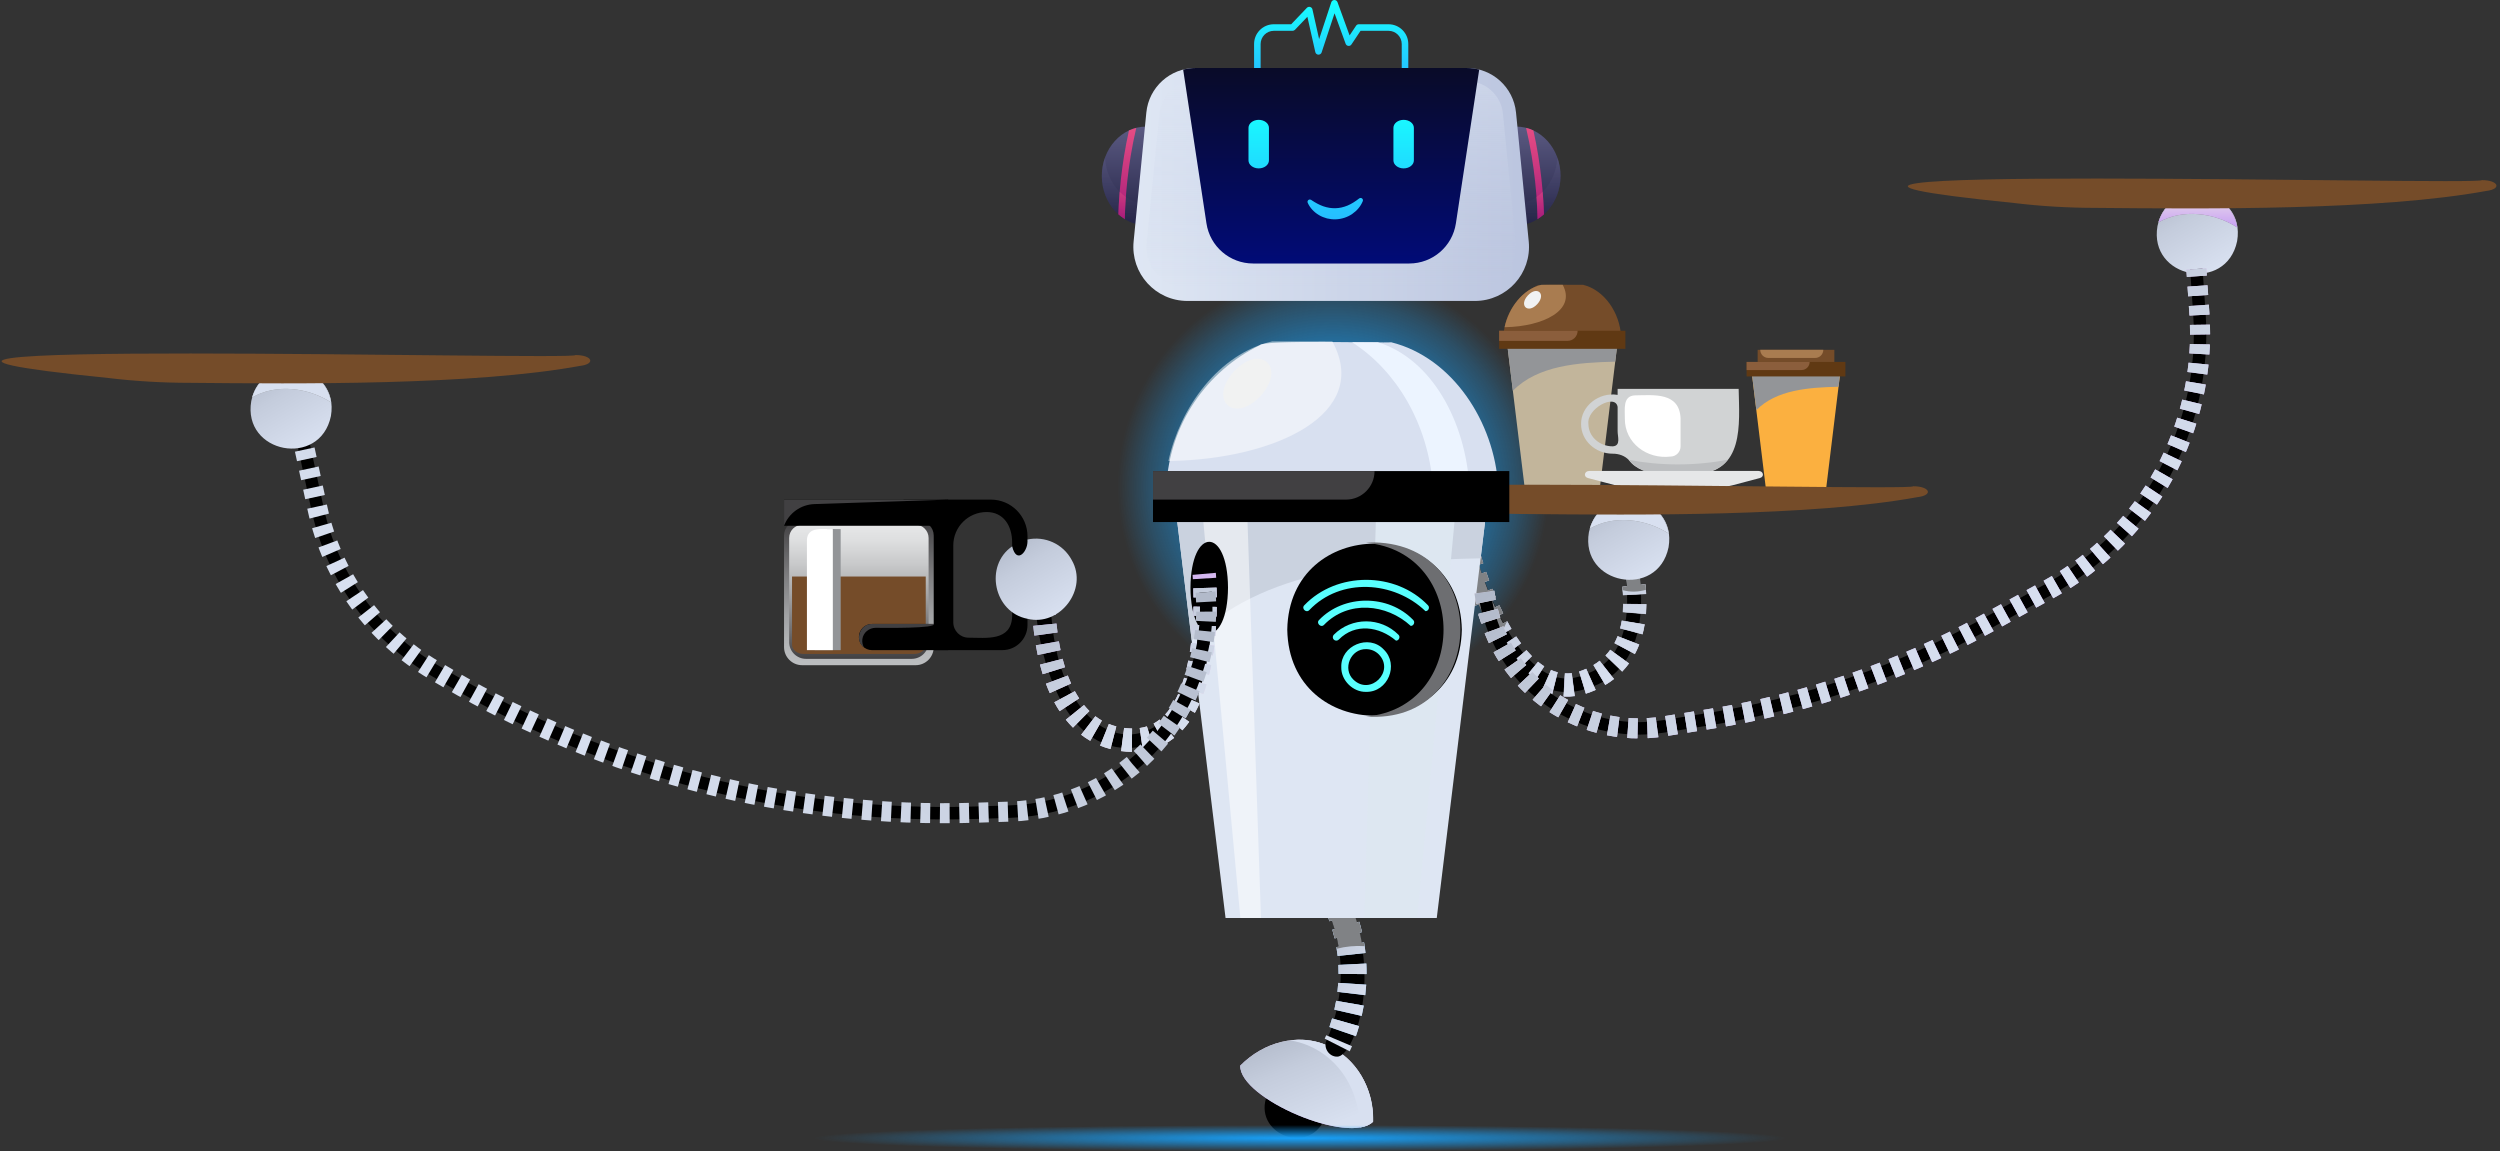 <svg width="658" height="303" viewBox="0 0 658 303" fill="none" xmlns="http://www.w3.org/2000/svg">
<rect x="0" y="0" width="658" height="303" fill="#333333" stroke="none"/>
<path d="M333.522 288.189C329.509 298.184 344.272 304.405 348.623 294.552C352.634 284.556 337.871 278.337 333.522 288.189Z" fill="black"/>
<path d="M349.266 275.138C357.053 278.421 361.543 286.462 361.394 295.221C355.229 301.445 326.272 289.241 326.42 280.483C332.587 274.261 341.478 271.856 349.266 275.138Z" fill="url(#paint0_linear_940_9511)"/>
<path d="M349.266 275.138C357.053 278.421 361.543 286.462 361.394 295.221C355.229 301.445 326.272 289.241 326.42 280.483C332.587 274.261 341.478 271.856 349.266 275.138Z" fill="url(#paint1_linear_940_9511)"/>
<path d="M344.354 275.194C342.796 274.537 341.199 274.092 339.586 273.83C351.761 272.088 361.932 282.974 361.395 295.222C360.594 296.031 359.401 296.522 357.945 296.757C357.775 287.311 352.803 278.755 344.354 275.194Z" fill="#D8E0F0"/>
<path d="M351.954 278.11C349.73 278.162 348.147 275.619 349.213 273.645C349.303 273.466 358.136 255.481 348.088 236.841C347.282 235.346 347.84 233.48 349.335 232.674C350.83 231.87 352.695 232.427 353.501 233.921C364.851 256.161 356.259 278.256 351.954 278.11Z" fill="black"/>
<path d="M355.242 276.708L348.66 273.37C348.686 273.319 348.838 273.009 349.065 272.475L355.858 275.36C355.484 276.238 355.242 276.708 355.242 276.708Z" fill="#D7DFEF"/>
<path d="M356.868 272.727L349.895 270.306C350.126 269.643 350.369 268.887 350.608 268.049L357.705 270.073C357.424 271.06 357.139 271.947 356.868 272.727ZM358.394 267.387L351.198 265.748C351.366 265.011 351.524 264.233 351.667 263.414L358.94 264.672C358.773 265.624 358.59 266.53 358.394 267.387ZM359.336 261.929L352.007 261.062C352.097 260.3 352.17 259.51 352.222 258.698L359.587 259.165C359.526 260.114 359.442 261.037 359.336 261.929ZM359.683 256.379L352.303 256.338C352.309 255.554 352.292 254.776 352.252 253.97L359.622 253.599C359.672 254.544 359.689 255.459 359.683 256.379ZM352.066 251.618C351.983 250.851 351.876 250.074 351.742 249.286L359.02 248.051C359.175 248.963 359.303 249.893 359.403 250.819L352.066 251.618ZM351.278 246.98C351.104 246.229 350.904 245.471 350.679 244.705L357.753 242.606C358.017 243.492 358.257 244.401 358.468 245.309L351.278 246.98ZM349.942 242.472C349.678 241.746 349.388 241.015 349.07 240.281L355.846 237.355C356.215 238.212 356.562 239.085 356.877 239.95L349.942 242.472Z" fill="#9CCDFC"/>
<path d="M356.868 272.727L349.895 270.306C350.126 269.643 350.369 268.887 350.608 268.049L357.705 270.073C357.424 271.06 357.139 271.947 356.868 272.727ZM358.394 267.387L351.198 265.748C351.366 265.011 351.524 264.233 351.667 263.414L358.94 264.672C358.773 265.624 358.59 266.53 358.394 267.387ZM359.336 261.929L352.007 261.062C352.097 260.3 352.17 259.51 352.222 258.698L359.587 259.165C359.526 260.114 359.442 261.037 359.336 261.929ZM359.683 256.379L352.303 256.338C352.309 255.554 352.292 254.776 352.252 253.97L359.622 253.599C359.672 254.544 359.689 255.459 359.683 256.379ZM352.066 251.618C351.983 250.851 351.876 250.074 351.742 249.286L359.02 248.051C359.175 248.963 359.303 249.893 359.403 250.819L352.066 251.618ZM351.278 246.98C351.104 246.229 350.904 245.471 350.679 244.705L357.753 242.606C358.017 243.492 358.257 244.401 358.468 245.309L351.278 246.98ZM349.942 242.472C349.678 241.746 349.388 241.015 349.07 240.281L355.846 237.355C356.215 238.212 356.562 239.085 356.877 239.95L349.942 242.472Z" fill="url(#paint2_linear_940_9511)"/>
<path d="M348.065 238.132C347.896 237.798 347.722 237.464 347.541 237.128L354.042 233.632C354.253 234.025 354.457 234.417 354.656 234.809L348.065 238.132Z" fill="#9CCDFC"/>
<path d="M358.425 248.152C358.273 247.26 358.093 246.359 357.878 245.446L358.468 245.308C358.257 244.4 358.018 243.49 357.754 242.605L357.164 242.779C356.905 241.911 356.623 241.038 356.3 240.157L356.878 239.947C356.564 239.082 356.216 238.21 355.846 237.353L355.277 237.599C354.916 236.766 354.518 235.928 354.094 235.089L354.654 234.806C354.455 234.414 354.251 234.021 354.04 233.629L353.498 233.92C351.522 230.393 346.226 233.242 348.081 236.833L347.539 237.124C347.72 237.46 347.894 237.794 348.063 238.128L348.602 237.856C348.968 238.585 349.314 239.311 349.625 240.037L349.069 240.277C349.386 241.011 349.675 241.741 349.94 242.467L350.508 242.261C350.783 243.023 351.024 243.78 351.245 244.531L350.677 244.699C350.905 245.463 351.103 246.223 351.277 246.974L351.854 246.84C352.035 247.628 352.188 248.41 352.318 249.182L351.741 249.28C351.766 249.427 351.777 249.567 351.801 249.714C354.23 249.089 356.732 248.864 359.154 249.029C359.106 248.701 359.073 248.37 359.018 248.047L358.425 248.152Z" fill="#808285"/>
<path d="M408.518 127.96C407.224 203.674 294.601 203.662 293.318 127.957C294.612 52.246 407.235 52.259 408.518 127.96Z" fill="url(#paint3_radial_940_9511)"/>
<path d="M473.682 299.566C480.733 304.145 203.559 304.145 210.627 299.564C203.576 294.987 480.75 294.987 473.682 299.566Z" fill="url(#paint4_radial_940_9511)"/>
<path d="M416.682 74.962C415.956 75.056 404.678 74.698 404.413 75.243C399.479 77.651 396.011 82.596 395.717 88.387H426.658C426.294 82.402 422.407 76.389 416.682 74.962Z" fill="#754C29"/>
<path d="M396.221 86.116C406.037 85.923 414.967 81.701 411.296 74.96H405.69C400.675 76.132 397.097 81.126 396.01 86.11C396.08 86.112 396.149 86.116 396.221 86.116Z" fill="#A97C50"/>
<path d="M421.038 128.734H401.341L396.756 91.132H425.624L421.038 128.734Z" fill="#C2B59B"/>
<path d="M425.126 95.191L425.622 91.132H396.756L398.185 102.859C404.715 96.19 415.313 95.413 425.126 95.191Z" fill="#939598"/>
<path d="M427.802 87.057H394.574V91.811H427.802V87.057Z" fill="#603913"/>
<path d="M412.573 89.717H394.574V87.057H415.234C415.234 88.526 414.043 89.717 412.573 89.717Z" fill="#8B5E3C"/>
<path d="M404.61 80.047C402.162 82.692 399.697 80.426 402.124 77.764C404.573 75.12 407.037 77.385 404.61 80.047Z" fill="#F1F2F2"/>
<path d="M416.139 111.62C416.139 115.916 419.876 119.413 424.467 119.413C426.077 119.401 427.67 119.948 428.757 121.136C432.342 125.964 440.927 124.743 446.19 124.85C459.124 124.262 457.802 111.75 457.614 102.347H425.756V103.932C420.862 103.121 416.072 106.88 416.139 111.62ZM418.074 111.62C417.524 107.535 425.153 103.521 425.756 107.083V113.427C425.723 114.878 426.698 117.325 424.487 117.477C420.958 117.488 418.074 114.854 418.074 111.62Z" fill="#D1D3D4"/>
<path d="M441.617 122.231C446.262 122.231 450.689 121.787 454.736 120.987C451.169 125.963 442.516 124.756 437.179 124.848C433.767 124.855 430.754 123.352 428.629 121.011C432.642 121.796 437.024 122.231 441.617 122.231Z" fill="#BCBEC0"/>
<path d="M439.653 120.17C433.504 120.919 427.606 116.615 427.661 110.179C427.721 107.919 426.971 104.171 430.334 104.061C435.309 103.984 442.01 103.196 442.326 110.08V117.497C442.326 118.973 441.129 120.17 439.653 120.17Z" fill="white"/>
<path d="M432.354 128.734H448.798C452.929 128.919 459.203 126.788 463.196 125.822C464.459 125.49 464.168 123.957 462.843 123.957H418.309C416.983 123.957 416.692 125.49 417.955 125.822C421.992 126.793 428.197 128.914 432.354 128.734Z" fill="#E6E7E8"/>
<path d="M480.619 128.734H464.797L461.115 98.531H484.301L480.619 128.734Z" fill="#FBB040"/>
<path d="M483.905 101.793L484.303 98.531H461.117L462.265 107.951C467.509 102.594 476.023 101.97 483.905 101.793Z" fill="#939598"/>
<path d="M482.8 92.075H462.613V96.258H482.8V92.075Z" fill="#754C29"/>
<path d="M485.711 95.257H459.707V99.076H485.711V95.257Z" fill="#603913"/>
<path d="M474.163 97.394H459.705V95.258H476.299C476.301 96.437 475.343 97.394 474.163 97.394Z" fill="#8B5E3C"/>
<path d="M477.755 94.211H465.435C464.255 94.211 463.299 93.255 463.299 92.075H479.893C479.891 93.255 478.935 94.211 477.755 94.211Z" fill="#A97C50"/>
<path d="M405.602 180.512C391.256 173.498 384.258 144.904 384.006 143.729L387.597 142.878C387.453 143.643 398.937 185.582 416.917 177.566C433.947 172.422 427.339 145.608 425.216 141.742L428.644 140.378C431.698 146.114 437.624 174.989 418.236 181.011C413.894 182.679 409.646 182.509 405.602 180.512Z" fill="black"/>
<path d="M424.443 143.217C424.225 142.589 424.085 142.226 424.07 142.194L429.788 139.925C429.788 139.925 429.97 140.384 430.256 141.208L424.443 143.217Z" fill="url(#paint5_linear_940_9511)"/>
<path d="M409.914 176.987L408.458 182.799C407.573 182.571 406.685 182.263 405.817 181.882L408.256 176.41C408.805 176.65 409.362 176.844 409.914 176.987ZM403.144 180.437C402.426 179.975 401.71 179.451 401.012 178.879L404.824 174.258C405.334 174.676 405.852 175.055 406.367 175.387L403.144 180.437ZM413.636 177.227L414.415 183.166C413.467 183.285 412.516 183.322 411.583 183.275L411.92 177.293C412.484 177.319 413.06 177.297 413.636 177.227ZM403.124 172.703L398.877 176.928C398.303 176.348 397.731 175.723 397.175 175.067L401.75 171.2C402.202 171.731 402.664 172.236 403.124 172.703ZM400.258 169.314L395.442 172.875C394.963 172.225 394.497 171.555 394.044 170.869L399.049 167.577C399.44 168.17 399.843 168.751 400.258 169.314ZM417.464 176.095L419.91 181.562C419.119 181.914 418.258 182.251 417.434 182.507L415.685 176.776C416.282 176.592 416.896 176.345 417.464 176.095ZM397.746 165.488L392.594 168.545C392.186 167.857 391.793 167.158 391.412 166.455L396.683 163.608C397.026 164.241 397.381 164.87 397.746 165.488ZM424.722 178.7C424.03 179.24 423.291 179.746 422.525 180.208L419.46 175.059C420.006 174.731 420.53 174.371 421.019 173.991L424.722 178.7ZM395.537 161.391L390.169 164.05C389.815 163.336 389.476 162.619 389.148 161.905L394.597 159.415C394.899 160.073 395.213 160.732 395.537 161.391ZM393.581 157.112L388.065 159.447C387.755 158.712 387.457 157.983 387.173 157.266L392.745 155.067C393.01 155.738 393.289 156.421 393.581 157.112ZM426.954 176.685L422.639 172.53C423.064 172.084 423.465 171.605 423.832 171.105L428.683 174.619C428.154 175.342 427.572 176.038 426.954 176.685ZM391.847 152.703L386.223 154.768C385.943 154.006 385.682 153.265 385.438 152.553L391.108 150.617C391.337 151.288 391.584 151.984 391.847 152.703ZM390.309 148.203L384.602 150.022C384.342 149.207 384.113 148.454 383.914 147.775L389.66 146.084C389.848 146.724 390.065 147.435 390.309 148.203ZM425.787 167.51L431.376 169.669C431.052 170.498 430.689 171.29 430.277 172.07L424.991 169.25C425.29 168.686 425.556 168.102 425.787 167.51ZM426.902 163.403L432.812 164.379C432.668 165.237 432.487 166.079 432.276 166.889L426.486 165.35C426.651 164.724 426.79 164.07 426.902 163.403ZM427.278 159.008L433.269 159.065C433.26 159.912 433.221 160.749 433.157 161.557L427.186 161.067C427.239 160.401 427.271 159.709 427.278 159.008ZM427.227 156.595C427.188 155.882 427.129 155.178 427.055 154.488L433.012 153.845C433.098 154.643 433.165 155.457 433.21 156.281L427.227 156.595ZM432.647 151.121L426.732 152.058C426.614 151.33 426.485 150.624 426.347 149.947L432.216 148.744C432.371 149.506 432.516 150.301 432.647 151.121ZM431.614 146.085L425.801 147.536C425.61 146.778 425.418 146.079 425.236 145.452L430.984 143.764C431.186 144.46 431.4 145.239 431.614 146.085Z" fill="url(#paint6_linear_940_9511)"/>
<path d="M409.914 176.987L408.458 182.799C407.573 182.571 406.685 182.263 405.817 181.882L408.256 176.41C408.805 176.65 409.362 176.844 409.914 176.987ZM403.144 180.437C402.426 179.975 401.71 179.451 401.012 178.879L404.824 174.258C405.334 174.676 405.852 175.055 406.367 175.387L403.144 180.437ZM413.636 177.227L414.415 183.166C413.467 183.285 412.516 183.322 411.583 183.275L411.92 177.293C412.484 177.319 413.06 177.297 413.636 177.227ZM403.124 172.703L398.877 176.928C398.303 176.348 397.731 175.723 397.175 175.067L401.75 171.2C402.202 171.731 402.664 172.236 403.124 172.703ZM400.258 169.314L395.442 172.875C394.963 172.225 394.497 171.555 394.044 170.869L399.049 167.577C399.44 168.17 399.843 168.751 400.258 169.314ZM417.464 176.095L419.91 181.562C419.119 181.914 418.258 182.251 417.434 182.507L415.685 176.776C416.282 176.592 416.896 176.345 417.464 176.095ZM397.746 165.488L392.594 168.545C392.186 167.857 391.793 167.158 391.412 166.455L396.683 163.608C397.026 164.241 397.381 164.87 397.746 165.488ZM424.722 178.7C424.03 179.24 423.291 179.746 422.525 180.208L419.46 175.059C420.006 174.731 420.53 174.371 421.019 173.991L424.722 178.7ZM395.537 161.391L390.169 164.05C389.815 163.336 389.476 162.619 389.148 161.905L394.597 159.415C394.899 160.073 395.213 160.732 395.537 161.391ZM393.581 157.112L388.065 159.447C387.755 158.712 387.457 157.983 387.173 157.266L392.745 155.067C393.01 155.738 393.289 156.421 393.581 157.112ZM426.954 176.685L422.639 172.53C423.064 172.084 423.465 171.605 423.832 171.105L428.683 174.619C428.154 175.342 427.572 176.038 426.954 176.685ZM391.847 152.703L386.223 154.768C385.943 154.006 385.682 153.265 385.438 152.553L391.108 150.617C391.337 151.288 391.584 151.984 391.847 152.703ZM390.309 148.203L384.602 150.022C384.342 149.207 384.113 148.454 383.914 147.775L389.66 146.084C389.848 146.724 390.065 147.435 390.309 148.203ZM425.787 167.51L431.376 169.669C431.052 170.498 430.689 171.29 430.277 172.07L424.991 169.25C425.29 168.686 425.556 168.102 425.787 167.51ZM426.902 163.403L432.812 164.379C432.668 165.237 432.487 166.079 432.276 166.889L426.486 165.35C426.651 164.724 426.79 164.07 426.902 163.403ZM427.278 159.008L433.269 159.065C433.26 159.912 433.221 160.749 433.157 161.557L427.186 161.067C427.239 160.401 427.271 159.709 427.278 159.008ZM427.227 156.595C427.188 155.882 427.129 155.178 427.055 154.488L433.012 153.845C433.098 154.643 433.165 155.457 433.21 156.281L427.227 156.595ZM432.647 151.121L426.732 152.058C426.614 151.33 426.485 150.624 426.347 149.947L432.216 148.744C432.371 149.506 432.516 150.301 432.647 151.121ZM431.614 146.085L425.801 147.536C425.61 146.778 425.418 146.079 425.236 145.452L430.984 143.764C431.186 144.46 431.4 145.239 431.614 146.085Z" fill="url(#paint7_linear_940_9511)"/>
<path d="M409.914 176.987L408.458 182.799C407.573 182.571 406.685 182.263 405.817 181.882L408.256 176.41C408.805 176.65 409.362 176.844 409.914 176.987ZM403.144 180.437C402.426 179.975 401.71 179.451 401.012 178.879L404.824 174.258C405.334 174.676 405.852 175.055 406.367 175.387L403.144 180.437ZM413.636 177.227L414.415 183.166C413.467 183.285 412.516 183.322 411.583 183.275L411.92 177.293C412.484 177.319 413.06 177.297 413.636 177.227ZM403.124 172.703L398.877 176.928C398.303 176.348 397.731 175.723 397.175 175.067L401.75 171.2C402.202 171.731 402.664 172.236 403.124 172.703ZM400.258 169.314L395.442 172.875C394.963 172.225 394.497 171.555 394.044 170.869L399.049 167.577C399.44 168.17 399.843 168.751 400.258 169.314ZM417.464 176.095L419.91 181.562C419.119 181.914 418.258 182.251 417.434 182.507L415.685 176.776C416.282 176.592 416.896 176.345 417.464 176.095ZM397.746 165.488L392.594 168.545C392.186 167.857 391.793 167.158 391.412 166.455L396.683 163.608C397.026 164.241 397.381 164.87 397.746 165.488ZM424.722 178.7C424.03 179.24 423.291 179.746 422.525 180.208L419.46 175.059C420.006 174.731 420.53 174.371 421.019 173.991L424.722 178.7ZM395.537 161.391L390.169 164.05C389.815 163.336 389.476 162.619 389.148 161.905L394.597 159.415C394.899 160.073 395.213 160.732 395.537 161.391ZM393.581 157.112L388.065 159.447C387.755 158.712 387.457 157.983 387.173 157.266L392.745 155.067C393.01 155.738 393.289 156.421 393.581 157.112ZM426.954 176.685L422.639 172.53C423.064 172.084 423.465 171.605 423.832 171.105L428.683 174.619C428.154 175.342 427.572 176.038 426.954 176.685ZM391.847 152.703L386.223 154.768C385.943 154.006 385.682 153.265 385.438 152.553L391.108 150.617C391.337 151.288 391.584 151.984 391.847 152.703ZM390.309 148.203L384.602 150.022C384.342 149.207 384.113 148.454 383.914 147.775L389.66 146.084C389.848 146.724 390.065 147.435 390.309 148.203ZM425.787 167.51L431.376 169.669C431.052 170.498 430.689 171.29 430.277 172.07L424.991 169.25C425.29 168.686 425.556 168.102 425.787 167.51ZM426.902 163.403L432.812 164.379C432.668 165.237 432.487 166.079 432.276 166.889L426.486 165.35C426.651 164.724 426.79 164.07 426.902 163.403ZM427.278 159.008L433.269 159.065C433.26 159.912 433.221 160.749 433.157 161.557L427.186 161.067C427.239 160.401 427.271 159.709 427.278 159.008ZM427.227 156.595C427.188 155.882 427.129 155.178 427.055 154.488L433.012 153.845C433.098 154.643 433.165 155.457 433.21 156.281L427.227 156.595ZM432.647 151.121L426.732 152.058C426.614 151.33 426.485 150.624 426.347 149.947L432.216 148.744C432.371 149.506 432.516 150.301 432.647 151.121ZM431.614 146.085L425.801 147.536C425.61 146.778 425.418 146.079 425.236 145.452L430.984 143.764C431.186 144.46 431.4 145.239 431.614 146.085Z" stroke="url(#paint8_linear_940_9511)" stroke-width="0.16"/>
<path d="M383.131 145.281C382.914 144.466 382.807 144.009 382.807 144.009L388.793 142.599C388.797 142.623 388.892 143.014 389.074 143.7L383.131 145.281Z" fill="url(#paint9_linear_940_9511)"/>
<path d="M395.632 164.083C395.256 163.384 394.888 162.681 394.538 161.973L395.641 161.426C395.293 160.719 394.955 160.013 394.634 159.307L393.52 159.817C393.186 159.085 392.863 158.355 392.556 157.63L393.684 157.152C393.371 156.412 393.072 155.681 392.789 154.962L391.652 155.411C391.352 154.649 391.066 153.899 390.799 153.171L391.947 152.749C391.664 151.979 391.4 151.23 391.155 150.514L389.998 150.909C389.723 150.105 389.472 149.342 389.243 148.626L390.407 148.255C390.143 147.425 389.911 146.664 389.711 145.985L388.538 146.33C388.258 145.38 388.041 144.599 387.886 144.017L389.072 143.702C388.89 143.016 388.795 142.622 388.791 142.6L387.593 142.881V142.88C386.583 143.12 383.85 143.764 382.805 144.01C382.805 144.01 382.912 144.467 383.129 145.283L384.316 144.968C384.477 145.582 384.701 146.397 384.987 147.377L383.812 147.723C384.023 148.442 384.268 149.248 384.547 150.124L385.71 149.753C385.943 150.492 386.204 151.282 386.487 152.11L385.334 152.503C385.593 153.262 385.873 154.054 386.173 154.871L387.316 154.45C387.595 155.207 387.886 155.98 388.199 156.773L387.067 157.219C387.369 157.984 387.687 158.764 388.02 159.55L389.144 159.074C389.465 159.829 389.798 160.59 390.15 161.356L389.04 161.862C389.389 162.625 389.751 163.391 390.13 164.153L391.229 163.61C391.6 164.355 391.98 165.098 392.38 165.837L391.301 166.419C391.707 167.172 392.127 167.917 392.564 168.651L393.625 168.021C393.774 168.27 393.932 168.51 394.084 168.758L396.674 163.515L395.632 164.083Z" fill="#808285"/>
<path d="M433.083 153.757L431.87 153.888C431.777 153.029 431.663 152.191 431.535 151.378L432.741 151.187C432.602 150.31 432.445 149.461 432.28 148.65L431.086 148.895C430.909 148.026 430.718 147.206 430.527 146.437L431.711 146.142C431.484 145.233 431.256 144.402 431.038 143.663L429.865 144.009C429.575 143.029 429.307 142.215 429.096 141.607L430.256 141.206C429.972 140.383 429.788 139.924 429.788 139.924L428.645 140.378C428.307 140.512 424.52 142.015 424.072 142.194C424.085 142.226 424.227 142.589 424.445 143.217L425.604 142.816C425.796 143.376 426.042 144.133 426.312 145.054L425.139 145.4C425.334 146.065 425.54 146.815 425.745 147.635L426.929 147.339C427.108 148.057 427.284 148.831 427.45 149.641L426.256 149.886C426.405 150.609 426.544 151.368 426.669 152.151L427.874 151.961C427.994 152.716 428.101 153.493 428.188 154.289L426.972 154.42C427.004 154.714 427.019 155.02 427.044 155.319C429.172 155.902 431.233 155.806 433.206 155.239C433.165 154.74 433.134 154.239 433.083 153.757Z" fill="#808285"/>
<path d="M439.164 144.051C436.32 157.786 415.823 153.901 418.199 140.079C421.045 126.346 441.54 130.229 439.164 144.051Z" fill="url(#paint10_linear_940_9511)"/>
<path d="M430.664 131.583C425.193 130.547 419.914 133.89 418.422 139.145C424.798 135.449 433.123 136.539 439.214 140.45C438.549 136.105 435.23 132.448 430.664 131.583Z" fill="#808285"/>
<path d="M430.664 131.583C425.193 130.547 419.914 133.89 418.422 139.145C424.798 135.449 433.123 136.539 439.214 140.45C438.549 136.105 435.23 132.448 430.664 131.583Z" fill="#D8E0F0"/>
<path d="M402.146 135.294C430.925 135.577 476.724 135.97 504.728 130.839C508.928 130.333 507.961 127.987 503.553 127.987C503.588 129.52 274.419 123.341 380.558 134.019C387.538 134.864 394.819 135.294 402.146 135.294Z" fill="#754C29"/>
<path d="M588.812 63.471C585.968 77.207 565.472 73.322 567.847 59.5C570.693 45.766 591.188 49.65 588.812 63.471Z" fill="url(#paint11_linear_940_9511)"/>
<path d="M580.314 51.004C574.843 49.968 569.564 53.311 568.072 58.566C574.448 54.87 582.773 55.96 588.865 59.871C588.199 55.525 584.88 51.869 580.314 51.004Z" fill="#808285"/>
<path d="M580.314 51.004C574.843 49.968 569.564 53.311 568.072 58.566C574.448 54.87 582.773 55.96 588.865 59.871C588.199 55.525 584.88 51.869 580.314 51.004Z" fill="url(#paint12_linear_940_9511)"/>
<path d="M551.793 54.715C580.571 54.998 626.37 55.391 654.374 50.26C658.574 49.754 657.607 47.408 653.199 47.408C653.234 48.941 424.066 42.762 530.204 53.44C537.185 54.285 544.466 54.715 551.793 54.715Z" fill="#754C29"/>
<path d="M260.785 131.495H237.809V171.114H263.814C267.473 171.114 270.437 168.15 270.437 164.492V141.148C270.438 135.816 266.117 131.495 260.785 131.495ZM266.397 162.311C266.104 168.83 259.557 167.853 254.94 167.838C252.713 167.838 250.906 166.033 250.906 163.805V143.545C250.906 138.697 254.836 134.766 259.685 134.766C264.134 134.766 266.398 138.373 266.398 142.824V162.311H266.397Z" fill="black"/>
<path d="M240.999 175.077H211.116C208.489 175.077 206.359 172.948 206.359 170.321V140.939C206.359 138.865 208.04 137.185 210.113 137.185H242.001C244.075 137.185 245.755 138.865 245.755 140.939V170.321C245.755 172.948 243.626 175.077 240.999 175.077Z" fill="url(#paint13_linear_940_9511)"/>
<path d="M239.978 173.408H212.137C209.689 173.408 207.705 171.424 207.705 168.977V141.601C207.705 139.669 209.27 138.104 211.202 138.104H240.91C242.842 138.104 244.407 139.669 244.407 141.601V168.977C244.408 171.424 242.426 173.408 239.978 173.408Z" fill="url(#paint14_linear_940_9511)"/>
<path d="M208.463 151.751V169.68C208.463 171.023 209.795 172.11 211.44 172.11H240.677C242.32 172.11 243.654 171.022 243.654 169.68V151.751H208.463Z" fill="#754C29"/>
<path d="M221.27 171.114H214.449V142.128C214.561 138.435 218.822 139.354 221.27 139.26V171.114Z" fill="#939598"/>
<path d="M219.203 171.114H212.383V142.128C212.495 138.435 216.755 139.354 219.203 139.26V171.114Z" fill="white"/>
<path d="M249.562 131.495H206.361V138.382H249.562V131.495Z" fill="black"/>
<path d="M249.562 171.114H229.502C227.6 171.114 226.059 169.573 226.059 167.67C226.059 165.768 227.6 164.227 229.502 164.227H249.562V171.114Z" fill="black"/>
<path d="M226.973 168.224C227.2 166.495 228.743 165.24 230.485 165.24C233.263 165.261 246.438 165.432 245.767 164.227C245.706 164.228 229.62 164.225 229.561 164.227C226.333 164.131 224.8 168.543 227.398 170.393C227.04 169.766 226.867 169.018 226.973 168.224Z" fill="#414042"/>
<path d="M206.359 138.382V131.495H249.56L214.355 132.675C210.783 132.794 207.632 135.044 206.359 138.382Z" fill="#414042"/>
<path d="M366.173 90.085C364.126 90.348 332.291 89.34 331.545 90.877C317.618 97.672 307.833 111.63 307 127.976H394.327C393.303 111.086 382.33 94.115 366.173 90.085Z" fill="#D8E0F0"/>
<path opacity="0.5" d="M308.124 121.335C335.829 120.789 361.032 108.87 350.669 89.85H334.851C320.695 93.156 310.599 107.256 307.527 121.319C307.729 121.32 307.922 121.335 308.124 121.335Z" fill="white"/>
<path d="M331.795 104.203C324.787 111.647 317.956 105.371 324.779 97.759C331.787 90.315 338.618 96.592 331.795 104.203Z" fill="#F1F2F2"/>
<path d="M377.161 127.976H386.734C385.698 111.117 376.983 94.505 362.645 90.085C362.645 90.086 355.871 90.086 355.871 90.086C367.621 97.607 375.882 111.593 377.161 127.976Z" fill="#ECF4FF"/>
<path d="M378.156 241.613H322.564L309.625 135.489H391.094L378.156 241.613Z" fill="#DEE6F3"/>
<path d="M389.697 146.947L391.094 135.489H309.625L313.66 168.587C332.091 149.764 362.003 147.571 389.697 146.947Z" fill="#CAD2DF"/>
<path d="M373.004 241.613H359.107L362.175 135.489H383.001L373.004 241.613Z" fill="#DDE7F1"/>
<path opacity="0.5" d="M331.89 241.613H326.464L316.545 135.489H328.285L331.89 241.613Z" fill="white"/>
<path d="M397.251 123.987H303.471V137.405H397.251V123.987Z" fill="black"/>
<path d="M354.271 131.495H303.473V123.987H361.779C361.779 128.132 358.417 131.495 354.271 131.495Z" fill="#414042"/>
<path d="M384.748 165.732C384.232 195.925 339.32 195.92 338.809 165.73C339.323 135.539 384.237 135.542 384.748 165.732Z" fill="black"/>
<path d="M361.777 142.762C361.031 142.762 360.294 142.803 359.564 142.874C386.739 145.275 386.723 186.194 359.564 188.589C391.123 190.909 393.396 143.497 361.777 142.762Z" fill="#6D6E71"/>
<path d="M375.185 160.858C366.912 152.906 352.873 151.913 344.594 160.591C343.777 161.442 342.442 160.124 343.301 159.298C351.846 150.388 367.286 150.388 375.831 159.298C376.412 159.84 375.97 160.885 375.185 160.858Z" fill="#58FFFE"/>
<path d="M371.305 164.738C364.95 158.896 354.839 157.897 348.475 164.471C347.656 165.322 346.324 164.004 347.181 163.178C353.688 156.393 365.444 156.393 371.951 163.178C372.532 163.72 372.09 164.765 371.305 164.738Z" fill="#58FFFE"/>
<path d="M367.424 168.619C363.064 164.898 356.722 163.904 352.354 168.352C351.997 168.708 351.417 168.708 351.06 168.352C350.704 167.995 350.704 167.415 351.06 167.058C355.75 162.369 363.381 162.369 368.071 167.058C368.652 167.6 368.207 168.646 367.424 168.619Z" fill="#58FFFE"/>
<path d="M359.567 182.1C356.138 182.207 352.919 179.07 353.026 175.562C352.855 169.908 360.302 166.801 364.192 170.937C368.33 174.934 365.254 182.215 359.567 182.1ZM359.567 170.852C355.5 170.733 353.247 176.063 356.235 178.894C360.694 183.198 367.204 176.677 362.899 172.231C361.98 171.311 360.772 170.852 359.567 170.852Z" fill="#58FFFE"/>
<path d="M323.213 154.663C323.101 170.745 313.444 170.743 313.332 154.663C313.444 138.581 323.102 138.581 323.213 154.663Z" fill="black"/>
<path d="M305.901 194.804C276.284 207.342 271.166 158.715 272.819 155.717C272.944 153.314 276.588 153.459 276.505 155.877C276.396 207.073 320.757 205.996 315.106 151.2C314.895 148.81 318.566 148.463 318.783 150.874C319.2 152.094 321.119 187.586 305.901 194.804Z" fill="black"/>
<path d="M277.715 157.036L271.564 157.009C271.569 156.146 271.59 155.661 271.59 155.661L277.734 155.928C277.733 155.962 277.718 156.355 277.715 157.036Z" fill="url(#paint15_linear_940_9511)"/>
<path d="M306.529 195.861L303.62 190.443C304.174 190.145 304.715 189.789 305.228 189.384L309.036 194.213C308.243 194.839 307.399 195.393 306.529 195.861ZM303.748 197.043C302.811 197.345 301.827 197.569 300.825 197.709L299.971 191.619C300.625 191.528 301.26 191.383 301.861 191.189L303.748 197.043ZM311.195 192.216L306.684 188.033C307.134 187.549 307.57 187.01 307.981 186.428L313 189.982C312.434 190.783 311.826 191.535 311.195 192.216ZM297.906 197.893C296.973 197.885 295.987 197.807 295.072 197.688L295.87 191.591C296.543 191.679 297.274 191.738 297.962 191.744L297.906 197.893ZM314.491 187.614L309.119 184.618C309.463 184.004 309.794 183.341 310.104 182.649L315.716 185.164C315.334 186.019 314.921 186.844 314.491 187.614ZM292.281 197.148C291.351 196.908 290.431 196.606 289.55 196.25L291.859 190.548C292.489 190.802 293.148 191.02 293.816 191.193L292.281 197.148ZM316.725 182.663L310.945 180.564C311.203 179.854 311.441 179.128 311.66 178.391L317.556 180.139C317.3 180.996 317.025 181.838 316.725 182.663ZM286.952 194.987C286.129 194.513 285.323 193.976 284.559 193.389L288.302 188.51C288.852 188.93 289.427 189.316 290.016 189.653L286.952 194.987ZM318.237 177.598L312.259 176.151C312.443 175.397 312.608 174.634 312.757 173.868L318.794 175.046C318.626 175.902 318.44 176.754 318.237 177.598ZM319.241 172.495L313.164 171.543C313.288 170.758 313.396 169.975 313.491 169.196L319.596 169.94C319.492 170.787 319.376 171.641 319.241 172.495ZM282.41 191.514C281.758 190.87 281.123 190.166 280.524 189.426L285.307 185.56C285.763 186.123 286.241 186.654 286.732 187.138L282.41 191.514ZM319.868 167.388L313.743 166.829C313.817 166.021 313.877 165.225 313.929 164.445L320.066 164.837C320.014 165.671 319.948 166.523 319.868 167.388ZM278.891 187.184C278.404 186.441 277.932 185.651 277.492 184.837L282.903 181.912C283.261 182.574 283.641 183.211 284.033 183.809L278.891 187.184ZM320.197 162.29L314.052 162.051C314.084 161.22 314.104 160.419 314.116 159.652L320.265 159.741C320.253 160.555 320.231 161.407 320.197 162.29ZM281.91 179.899L276.3 182.418C275.943 181.625 275.602 180.796 275.287 179.95L281.048 177.796C281.313 178.505 281.6 179.208 281.91 179.899ZM320.271 157.194L314.12 157.247C314.112 156.366 314.095 155.56 314.071 154.843L320.218 154.647C320.244 155.407 320.263 156.261 320.271 157.194ZM280.304 175.619L274.432 177.448C274.172 176.608 273.933 175.766 273.716 174.927L279.671 173.388C279.862 174.132 280.073 174.877 280.304 175.619ZM279.136 171.11L273.121 172.391C272.937 171.531 272.776 170.677 272.633 169.841L278.696 168.803C278.822 169.559 278.969 170.332 279.136 171.11ZM278.34 166.471L272.243 167.286C272.125 166.402 272.028 165.545 271.946 164.725L278.066 164.117C278.14 164.873 278.231 165.658 278.34 166.471ZM277.871 161.754L271.733 162.163C271.671 161.223 271.629 160.36 271.605 159.591L277.753 159.386C277.775 160.093 277.812 160.889 277.871 161.754Z" fill="url(#paint16_linear_940_9511)"/>
<path d="M306.529 195.861L303.62 190.443C304.174 190.145 304.715 189.789 305.228 189.384L309.036 194.213C308.243 194.839 307.399 195.393 306.529 195.861ZM303.748 197.043C302.811 197.345 301.827 197.569 300.825 197.709L299.971 191.619C300.625 191.528 301.26 191.383 301.861 191.189L303.748 197.043ZM311.195 192.216L306.684 188.033C307.134 187.549 307.57 187.01 307.981 186.428L313 189.982C312.434 190.783 311.826 191.535 311.195 192.216ZM297.906 197.893C296.973 197.885 295.987 197.807 295.072 197.688L295.87 191.591C296.543 191.679 297.274 191.738 297.962 191.744L297.906 197.893ZM314.491 187.614L309.119 184.618C309.463 184.004 309.794 183.341 310.104 182.649L315.716 185.164C315.334 186.019 314.921 186.844 314.491 187.614ZM292.281 197.148C291.351 196.908 290.431 196.606 289.55 196.25L291.859 190.548C292.489 190.802 293.148 191.02 293.816 191.193L292.281 197.148ZM316.725 182.663L310.945 180.564C311.203 179.854 311.441 179.128 311.66 178.391L317.556 180.139C317.3 180.996 317.025 181.838 316.725 182.663ZM286.952 194.987C286.129 194.513 285.323 193.976 284.559 193.389L288.302 188.51C288.852 188.93 289.427 189.316 290.016 189.653L286.952 194.987ZM318.237 177.598L312.259 176.151C312.443 175.397 312.608 174.634 312.757 173.868L318.794 175.046C318.626 175.902 318.44 176.754 318.237 177.598ZM319.241 172.495L313.164 171.543C313.288 170.758 313.396 169.975 313.491 169.196L319.596 169.94C319.492 170.787 319.376 171.641 319.241 172.495ZM282.41 191.514C281.758 190.87 281.123 190.166 280.524 189.426L285.307 185.56C285.763 186.123 286.241 186.654 286.732 187.138L282.41 191.514ZM319.868 167.388L313.743 166.829C313.817 166.021 313.877 165.225 313.929 164.445L320.066 164.837C320.014 165.671 319.948 166.523 319.868 167.388ZM278.891 187.184C278.404 186.441 277.932 185.651 277.492 184.837L282.903 181.912C283.261 182.574 283.641 183.211 284.033 183.809L278.891 187.184ZM320.197 162.29L314.052 162.051C314.084 161.22 314.104 160.419 314.116 159.652L320.265 159.741C320.253 160.555 320.231 161.407 320.197 162.29ZM281.91 179.899L276.3 182.418C275.943 181.625 275.602 180.796 275.287 179.95L281.048 177.796C281.313 178.505 281.6 179.208 281.91 179.899ZM320.271 157.194L314.12 157.247C314.112 156.366 314.095 155.56 314.071 154.843L320.218 154.647C320.244 155.407 320.263 156.261 320.271 157.194ZM280.304 175.619L274.432 177.448C274.172 176.608 273.933 175.766 273.716 174.927L279.671 173.388C279.862 174.132 280.073 174.877 280.304 175.619ZM279.136 171.11L273.121 172.391C272.937 171.531 272.776 170.677 272.633 169.841L278.696 168.803C278.822 169.559 278.969 170.332 279.136 171.11ZM278.34 166.471L272.243 167.286C272.125 166.402 272.028 165.545 271.946 164.725L278.066 164.117C278.14 164.873 278.231 165.658 278.34 166.471ZM277.871 161.754L271.733 162.163C271.671 161.223 271.629 160.36 271.605 159.591L277.753 159.386C277.775 160.093 277.812 160.889 277.871 161.754Z" fill="url(#paint17_linear_940_9511)"/>
<path d="M320.1 152.07L313.961 152.444C313.918 151.731 313.882 151.327 313.881 151.304L320.007 150.766C320.007 150.767 320.049 151.232 320.1 152.07Z" fill="url(#paint18_linear_940_9511)"/>
<path d="M282.086 147.413C286.523 155.1 278.914 164.978 270.437 162.865C261.563 161.194 259.001 148.883 266.397 143.804C267.624 148.796 270.73 144.923 270.439 141.997C274.976 141.024 279.794 143.112 282.086 147.413Z" fill="url(#paint19_linear_940_9511)"/>
<path d="M390.699 155.865V155.865C393.628 178.862 415.017 194.865 437.905 191.185L450.42 189.173C475.647 185.118 499.985 176.738 522.363 164.404L539.367 155.032C565.512 140.62 580.927 112.355 578.884 82.571L578.077 70.809" stroke="black" stroke-width="3.28"/>
<path d="M390.699 155.865V155.865C393.628 178.862 415.017 194.865 437.905 191.185L450.42 189.173C475.647 185.118 499.985 176.738 522.363 164.404L539.367 155.032C565.512 140.62 580.927 112.355 578.884 82.571L578.077 70.809" stroke="url(#paint20_linear_940_9511)" stroke-width="5.276" stroke-dasharray="2.56 2.56"/>
<path d="M390.699 155.865V155.865C393.628 178.862 415.017 194.865 437.905 191.185L450.42 189.173C475.647 185.118 499.985 176.738 522.363 164.404L539.367 155.032C565.512 140.62 580.927 112.355 578.884 82.571L578.077 70.809" stroke="url(#paint21_linear_940_9511)" stroke-width="5.276" stroke-dasharray="2.56 2.56"/>
<path d="M317.312 155.865V155.865C319.793 186.313 296.29 212.642 265.757 213.62L256.81 213.907C208.029 215.47 159.803 203.173 117.726 178.443L114.307 176.434C98.589 167.196 87.453 151.803 83.596 133.983L77.656 106.542" stroke="black" stroke-width="3.28"/>
<path d="M317.312 155.865V155.865C319.793 186.313 296.29 212.642 265.757 213.62L256.81 213.907C208.029 215.47 159.803 203.173 117.726 178.443L114.307 176.434C98.589 167.196 87.453 151.803 83.596 133.983L77.656 106.542" stroke="url(#paint22_linear_940_9511)" stroke-width="5.276" stroke-dasharray="2.56 2.56"/>
<path d="M87.097 109.517C84.253 123.252 63.757 119.367 66.133 105.545C68.978 91.812 89.473 95.695 87.097 109.517Z" fill="url(#paint23_linear_940_9511)"/>
<path d="M78.599 97.049C73.128 96.013 67.849 99.356 66.357 104.612C72.733 100.915 81.058 102.006 87.15 105.916C86.485 101.571 83.165 97.914 78.599 97.049Z" fill="#808285"/>
<path d="M78.599 97.049C73.128 96.013 67.849 99.356 66.357 104.612C72.733 100.915 81.058 102.006 87.15 105.916C86.485 101.571 83.165 97.914 78.599 97.049Z" fill="#D8E0F0"/>
<path d="M50.082 100.76C78.86 101.043 124.659 101.436 152.664 96.306C156.864 95.799 155.896 93.454 151.488 93.454C151.524 94.987 -77.645 88.808 28.494 99.486C35.474 100.33 42.755 100.76 50.082 100.76Z" fill="#754C29"/>
<path d="M387.35 46.299C387.35 53.471 392.584 59.285 399.041 59.285C405.498 59.285 410.733 53.471 410.733 46.299C410.733 39.127 405.498 33.314 399.041 33.314C392.585 33.314 387.35 39.128 387.35 46.299Z" fill="url(#paint24_linear_940_9511)"/>
<path opacity="0.45" d="M398.228 53.823C404.491 53.823 409.589 48.349 409.89 41.476C410.428 42.968 410.732 44.593 410.732 46.299C410.732 53.471 405.498 59.285 399.041 59.285C392.584 59.285 387.35 53.471 387.35 46.299C387.35 46.084 387.37 45.873 387.379 45.66C389.104 50.442 393.307 53.823 398.228 53.823Z" fill="url(#paint25_linear_940_9511)"/>
<path d="M403.589 34.333C405.635 43.484 406.224 51.562 406.375 56.404C405.846 56.878 405.281 57.304 404.682 57.671C404.595 52.98 404.074 43.941 401.664 33.653C402.328 33.823 402.974 34.045 403.589 34.333Z" fill="url(#paint26_linear_940_9511)"/>
<path opacity="0.45" d="M406.032 50.486C406.221 52.769 406.324 54.774 406.375 56.405C405.846 56.879 405.281 57.305 404.682 57.672C404.654 56.152 404.578 54.171 404.41 51.845C404.987 51.444 405.529 50.989 406.032 50.486Z" fill="url(#paint27_linear_940_9511)"/>
<path d="M313.383 46.299C313.383 53.471 308.149 59.285 301.692 59.285C295.235 59.285 290 53.471 290 46.299C290 39.127 295.234 33.314 301.692 33.314C308.148 33.314 313.383 39.128 313.383 46.299Z" fill="url(#paint28_linear_940_9511)"/>
<path opacity="0.45" d="M302.506 53.823C296.243 53.823 291.145 48.349 290.844 41.476C290.306 42.968 290.002 44.593 290.002 46.299C290.002 53.471 295.236 59.285 301.693 59.285C308.15 59.285 313.384 53.471 313.384 46.299C313.384 46.084 313.364 45.873 313.355 45.66C311.63 50.442 307.427 53.823 302.506 53.823Z" fill="url(#paint29_linear_940_9511)"/>
<path d="M297.143 34.333C295.097 43.484 294.508 51.562 294.357 56.404C294.886 56.878 295.451 57.304 296.05 57.671C296.138 52.98 296.658 43.941 299.068 33.653C298.404 33.823 297.758 34.045 297.143 34.333Z" fill="url(#paint30_linear_940_9511)"/>
<path opacity="0.45" d="M294.698 50.486C294.509 52.769 294.406 54.774 294.355 56.405C294.884 56.879 295.449 57.305 296.048 57.672C296.077 56.152 296.152 54.171 296.32 51.845C295.744 51.444 295.202 50.989 294.698 50.486Z" fill="url(#paint31_linear_940_9511)"/>
<path d="M369.798 20.726C369.321 20.726 368.935 20.34 368.935 19.863V11.586C368.935 9.669 367.376 8.11 365.459 8.11L358.096 8.11L355.7 11.704C355.52 11.975 355.209 12.123 354.879 12.082C354.556 12.043 354.282 11.826 354.171 11.52L351.252 3.497L347.852 13.799C347.731 14.167 347.394 14.397 346.991 14.391C346.603 14.372 346.276 14.097 346.191 13.718L344.101 4.422L340.836 7.843C340.673 8.014 340.448 8.11 340.212 8.11H335.273C333.357 8.11 331.798 9.669 331.798 11.586V19.863C331.798 20.34 331.412 20.726 330.935 20.726C330.458 20.726 330.072 20.34 330.072 19.863V11.586C330.072 8.717 332.405 6.384 335.273 6.384H339.843L343.966 2.064C344.186 1.834 344.512 1.743 344.822 1.828C345.128 1.913 345.363 2.16 345.433 2.471L347.193 10.297L350.396 0.593C350.511 0.244 350.834 0.006 351.203 0C351.598 0.009 351.901 0.223 352.027 0.568L355.213 9.327L356.919 6.768C357.079 6.528 357.349 6.384 357.637 6.384H365.462C368.33 6.384 370.664 8.718 370.664 11.586V19.863C370.661 20.339 370.275 20.726 369.798 20.726Z" fill="url(#paint32_linear_940_9511)"/>
<path d="M402.365 63.569L399.016 29.623C398.36 22.971 392.766 17.902 386.082 17.902L350.366 17.902H314.65C307.966 17.902 302.372 22.971 301.716 29.623L298.367 63.569C297.54 71.947 304.122 79.21 312.541 79.21H350.366H388.191C396.609 79.21 403.191 71.947 402.365 63.569Z" fill="url(#paint33_linear_940_9511)"/>
<path opacity="0.45" d="M312.541 75.757C309.457 75.757 306.617 74.498 304.546 72.213C302.474 69.927 301.5 66.977 301.802 63.908L305.151 29.962C305.635 25.055 309.718 21.355 314.649 21.355L386.081 21.355C391.012 21.355 395.096 25.055 395.579 29.962L398.928 63.908C399.231 66.978 398.257 69.927 396.185 72.213C394.114 74.499 391.274 75.758 388.189 75.758H312.541V75.757Z" fill="url(#paint34_linear_940_9511)"/>
<path d="M386.081 17.902L314.649 17.902C313.531 17.902 312.447 18.055 311.408 18.323L317.539 58.791C318.459 64.864 323.68 69.354 329.823 69.354H370.907C377.05 69.354 382.27 64.865 383.191 58.791L389.323 18.323C388.283 18.055 387.199 17.902 386.081 17.902Z" fill="url(#paint35_linear_940_9511)"/>
<path d="M358.685 52.939C358.148 54.276 357.161 55.455 355.909 56.307C354.663 57.174 353.124 57.668 351.573 57.729C350.797 57.761 350.019 57.662 349.264 57.489C348.518 57.28 347.791 57.005 347.141 56.605C345.831 55.832 344.775 54.694 344.186 53.372C344.048 53.062 344.187 52.698 344.497 52.56C344.698 52.471 344.92 52.497 345.09 52.611L345.108 52.623C346.177 53.344 347.208 53.911 348.268 54.286C349.327 54.651 350.4 54.834 351.48 54.801C352.56 54.785 353.624 54.533 354.669 54.105C355.713 53.666 356.71 53.027 357.725 52.239L357.741 52.227C358.008 52.019 358.393 52.068 358.601 52.335C358.739 52.512 358.763 52.743 358.685 52.939Z" fill="url(#paint36_linear_940_9511)"/>
<path d="M369.44 44.322C367.953 44.322 366.748 43.379 366.748 42.216V33.648C366.748 32.485 367.953 31.542 369.44 31.542C370.927 31.542 372.132 32.485 372.132 33.648V42.216C372.133 43.379 370.927 44.322 369.44 44.322Z" fill="url(#paint37_linear_940_9511)"/>
<path d="M331.294 44.322C332.781 44.322 333.986 43.379 333.986 42.216V33.648C333.986 32.485 332.781 31.542 331.294 31.542C329.807 31.542 328.602 32.485 328.602 33.648V42.216C328.601 43.379 329.807 44.322 331.294 44.322Z" fill="url(#paint38_linear_940_9511)"/>
<defs>
<linearGradient id="paint0_linear_940_9511" x1="341.541" y1="293.471" x2="349.265" y2="275.138" gradientUnits="userSpaceOnUse">
<stop stop-color="#C69FF3"/>
<stop offset="0.611" stop-color="#DEC8ED"/>
<stop offset="1" stop-color="#EBDEEA"/>
</linearGradient>
<linearGradient id="paint1_linear_940_9511" x1="355.023" y1="294.433" x2="344.133" y2="267.143" gradientUnits="userSpaceOnUse">
<stop stop-color="#D8E0F0"/>
<stop offset="0.611" stop-color="#C4CCDC"/>
<stop offset="1" stop-color="#B0B8C8"/>
</linearGradient>
<linearGradient id="paint2_linear_940_9511" x1="357.75" y1="268.939" x2="338.503" y2="259.318" gradientUnits="userSpaceOnUse">
<stop stop-color="#D8E0F0"/>
<stop offset="0.611" stop-color="#C4CCDC"/>
<stop offset="1" stop-color="#B0B8C8"/>
</linearGradient>
<radialGradient id="paint3_radial_940_9511" cx="0" cy="0" r="1" gradientUnits="userSpaceOnUse" gradientTransform="translate(350.918 127.96) scale(57.192 57.192)">
<stop stop-color="#17A1FA"/>
<stop offset="0.093" stop-color="#17A1FA"/>
<stop offset="0.217" stop-color="#17A1FA"/>
<stop offset="0.359" stop-color="#17A1FA"/>
<stop offset="0.515" stop-color="#17A1FA" stop-opacity="0.75"/>
<stop offset="0.682" stop-color="#17A1FA" stop-opacity="0.5"/>
<stop offset="0.855" stop-color="#17A1FA" stop-opacity="0.25"/>
<stop offset="0.994" stop-color="#17A1FA" stop-opacity="0"/>
</radialGradient>
<radialGradient id="paint4_radial_940_9511" cx="0" cy="0" r="1" gradientUnits="userSpaceOnUse" gradientTransform="translate(342.155 299.566) scale(128.654 3.519)">
<stop stop-color="#17A1FA"/>
<stop offset="0.994" stop-color="#17A1FA" stop-opacity="0"/>
</radialGradient>
<linearGradient id="paint5_linear_940_9511" x1="406.97" y1="182.563" x2="428.383" y2="139.23" gradientUnits="userSpaceOnUse">
<stop stop-color="#C69FF3"/>
<stop offset="0.611" stop-color="#DEC8ED"/>
<stop offset="1" stop-color="#EBDEEA"/>
</linearGradient>
<linearGradient id="paint6_linear_940_9511" x1="398.075" y1="178.149" x2="419.48" y2="134.831" gradientUnits="userSpaceOnUse">
<stop stop-color="#C69FF3"/>
<stop offset="0.611" stop-color="#DEC8ED"/>
<stop offset="1" stop-color="#EBDEEA"/>
</linearGradient>
<linearGradient id="paint7_linear_940_9511" x1="424.322" y1="179.123" x2="403.215" y2="135.257" gradientUnits="userSpaceOnUse">
<stop stop-color="#D8E0F0"/>
<stop offset="0.611" stop-color="#C4CCDC"/>
<stop offset="1" stop-color="#B0B8C8"/>
</linearGradient>
<linearGradient id="paint8_linear_940_9511" x1="424.322" y1="179.123" x2="403.215" y2="135.257" gradientUnits="userSpaceOnUse">
<stop stop-color="#D8E0F0"/>
<stop offset="0.611" stop-color="#C4CCDC"/>
<stop offset="1" stop-color="#B0B8C8"/>
</linearGradient>
<linearGradient id="paint9_linear_940_9511" x1="374.698" y1="166.609" x2="396.105" y2="123.287" gradientUnits="userSpaceOnUse">
<stop stop-color="#C69FF3"/>
<stop offset="0.611" stop-color="#DEC8ED"/>
<stop offset="1" stop-color="#EBDEEA"/>
</linearGradient>
<linearGradient id="paint10_linear_940_9511" x1="435.464" y1="150.348" x2="422.885" y2="129.126" gradientUnits="userSpaceOnUse">
<stop stop-color="#D8E0F0"/>
<stop offset="0.611" stop-color="#C4CCDC"/>
<stop offset="1" stop-color="#B0B8C8"/>
</linearGradient>
<linearGradient id="paint11_linear_940_9511" x1="585.113" y1="69.769" x2="572.533" y2="48.546" gradientUnits="userSpaceOnUse">
<stop stop-color="#D8E0F0"/>
<stop offset="0.611" stop-color="#C4CCDC"/>
<stop offset="1" stop-color="#B0B8C8"/>
</linearGradient>
<linearGradient id="paint12_linear_940_9511" x1="578.47" y1="59.871" x2="578.47" y2="50.816" gradientUnits="userSpaceOnUse">
<stop stop-color="#C69FF3"/>
<stop offset="0.611" stop-color="#DEC8ED"/>
<stop offset="1" stop-color="#EBDEEA"/>
</linearGradient>
<linearGradient id="paint13_linear_940_9511" x1="226.058" y1="175.078" x2="226.058" y2="137.186" gradientUnits="userSpaceOnUse">
<stop stop-color="#BCBEC0"/>
<stop offset="0.141" stop-color="#B4B6B8"/>
<stop offset="0.361" stop-color="#9FA0A2"/>
<stop offset="0.632" stop-color="#7C7C7E"/>
<stop offset="0.94" stop-color="#4B4A4C"/>
<stop offset="1" stop-color="#414042"/>
</linearGradient>
<linearGradient id="paint14_linear_940_9511" x1="226.057" y1="173.408" x2="226.057" y2="138.104" gradientUnits="userSpaceOnUse">
<stop stop-color="#414042"/>
<stop offset="0.23" stop-color="#747375"/>
<stop offset="0.483" stop-color="#A5A5A6"/>
<stop offset="0.705" stop-color="#C8C9CA"/>
<stop offset="0.884" stop-color="#DEDFE0"/>
<stop offset="1" stop-color="#E6E7E8"/>
</linearGradient>
<linearGradient id="paint15_linear_940_9511" x1="298.072" y1="200.384" x2="273.637" y2="154.571" gradientUnits="userSpaceOnUse">
<stop stop-color="#EBDEEA"/>
<stop offset="0.389" stop-color="#DEC8ED"/>
<stop offset="1" stop-color="#C69FF3"/>
</linearGradient>
<linearGradient id="paint16_linear_940_9511" x1="311.401" y1="193.262" x2="286.972" y2="147.46" gradientUnits="userSpaceOnUse">
<stop stop-color="#EBDEEA"/>
<stop offset="0.389" stop-color="#DEC8ED"/>
<stop offset="1" stop-color="#C69FF3"/>
</linearGradient>
<linearGradient id="paint17_linear_940_9511" x1="311.401" y1="193.262" x2="286.972" y2="147.46" gradientUnits="userSpaceOnUse">
<stop stop-color="#D8E0F0"/>
<stop offset="0.611" stop-color="#C4CCDC"/>
<stop offset="1" stop-color="#B0B8C8"/>
</linearGradient>
<linearGradient id="paint18_linear_940_9511" x1="333.049" y1="181.726" x2="308.61" y2="135.907" gradientUnits="userSpaceOnUse">
<stop stop-color="#EBDEEA"/>
<stop offset="0.389" stop-color="#DEC8ED"/>
<stop offset="1" stop-color="#C69FF3"/>
</linearGradient>
<linearGradient id="paint19_linear_940_9511" x1="279.506" y1="160.864" x2="266.644" y2="139.505" gradientUnits="userSpaceOnUse">
<stop stop-color="#D8E0F0"/>
<stop offset="0.611" stop-color="#C4CCDC"/>
<stop offset="1" stop-color="#B0B8C8"/>
</linearGradient>
<linearGradient id="paint20_linear_940_9511" x1="565.992" y1="138.289" x2="513.87" y2="66.005" gradientUnits="userSpaceOnUse">
<stop stop-color="#C69FF3"/>
<stop offset="0.611" stop-color="#DEC8ED"/>
<stop offset="1" stop-color="#EBDEEA"/>
</linearGradient>
<linearGradient id="paint21_linear_940_9511" x1="565.992" y1="138.289" x2="513.87" y2="66.005" gradientUnits="userSpaceOnUse">
<stop stop-color="#D8E0F0"/>
<stop offset="0.611" stop-color="#C4CCDC"/>
<stop offset="1" stop-color="#B0B8C8"/>
</linearGradient>
<linearGradient id="paint22_linear_940_9511" x1="103.281" y1="165.411" x2="198.209" y2="51.175" gradientUnits="userSpaceOnUse">
<stop stop-color="#D8E0F0"/>
<stop offset="0.611" stop-color="#C4CCDC"/>
<stop offset="1" stop-color="#B0B8C8"/>
</linearGradient>
<linearGradient id="paint23_linear_940_9511" x1="83.398" y1="115.815" x2="70.818" y2="94.592" gradientUnits="userSpaceOnUse">
<stop stop-color="#D8E0F0"/>
<stop offset="0.611" stop-color="#C4CCDC"/>
<stop offset="1" stop-color="#B0B8C8"/>
</linearGradient>
<linearGradient id="paint24_linear_940_9511" x1="398.987" y1="32.853" x2="399.1" y2="61.112" gradientUnits="userSpaceOnUse">
<stop stop-color="#5C5B83"/>
<stop offset="1" stop-color="#202042"/>
</linearGradient>
<linearGradient id="paint25_linear_940_9511" x1="399.021" y1="41.205" x2="399.098" y2="60.535" gradientUnits="userSpaceOnUse">
<stop stop-color="#5C5B83"/>
<stop offset="1" stop-color="#202042"/>
</linearGradient>
<linearGradient id="paint26_linear_940_9511" x1="403.196" y1="34.491" x2="406.112" y2="68.309" gradientUnits="userSpaceOnUse">
<stop stop-color="#E44B83"/>
<stop offset="1" stop-color="#8A0777"/>
</linearGradient>
<linearGradient id="paint27_linear_940_9511" x1="405.079" y1="50.85" x2="405.928" y2="60.697" gradientUnits="userSpaceOnUse">
<stop stop-color="#E44B83"/>
<stop offset="1" stop-color="#8A0777"/>
</linearGradient>
<linearGradient id="paint28_linear_940_9511" x1="301.745" y1="32.853" x2="301.632" y2="61.112" gradientUnits="userSpaceOnUse">
<stop stop-color="#5C5B83"/>
<stop offset="1" stop-color="#202042"/>
</linearGradient>
<linearGradient id="paint29_linear_940_9511" x1="301.713" y1="41.205" x2="301.635" y2="60.535" gradientUnits="userSpaceOnUse">
<stop stop-color="#5C5B83"/>
<stop offset="1" stop-color="#202042"/>
</linearGradient>
<linearGradient id="paint30_linear_940_9511" x1="297.536" y1="34.491" x2="294.621" y2="68.309" gradientUnits="userSpaceOnUse">
<stop stop-color="#E44B83"/>
<stop offset="1" stop-color="#8A0777"/>
</linearGradient>
<linearGradient id="paint31_linear_940_9511" x1="295.652" y1="50.85" x2="294.804" y2="60.697" gradientUnits="userSpaceOnUse">
<stop stop-color="#E44B83"/>
<stop offset="1" stop-color="#8A0777"/>
</linearGradient>
<linearGradient id="paint32_linear_940_9511" x1="350.366" y1="0.621" x2="350.366" y2="23.096" gradientUnits="userSpaceOnUse">
<stop stop-color="#18FFFF"/>
<stop offset="1" stop-color="#27B5FF"/>
</linearGradient>
<linearGradient id="paint33_linear_940_9511" x1="298.297" y1="48.556" x2="402.435" y2="48.556" gradientUnits="userSpaceOnUse">
<stop stop-color="#DFE7F4"/>
<stop offset="1" stop-color="#BBC5DF"/>
</linearGradient>
<linearGradient id="paint34_linear_940_9511" x1="350.366" y1="17.976" x2="350.366" y2="76.051" gradientUnits="userSpaceOnUse">
<stop stop-color="#DFE7F4"/>
<stop offset="1" stop-color="#BBC5DF" stop-opacity="0"/>
</linearGradient>
<linearGradient id="paint35_linear_940_9511" x1="350.365" y1="70.228" x2="350.365" y2="12.731" gradientUnits="userSpaceOnUse">
<stop stop-color="#010B78"/>
<stop offset="1" stop-color="#0A0B20"/>
</linearGradient>
<linearGradient id="paint36_linear_940_9511" x1="351.431" y1="27.835" x2="351.431" y2="61.641" gradientUnits="userSpaceOnUse">
<stop stop-color="#18FFFF"/>
<stop offset="1" stop-color="#27B5FF"/>
</linearGradient>
<linearGradient id="paint37_linear_940_9511" x1="369.44" y1="27.835" x2="369.44" y2="61.641" gradientUnits="userSpaceOnUse">
<stop stop-color="#18FFFF"/>
<stop offset="1" stop-color="#27B5FF"/>
</linearGradient>
<linearGradient id="paint38_linear_940_9511" x1="331.293" y1="27.835" x2="331.293" y2="61.641" gradientUnits="userSpaceOnUse">
<stop stop-color="#18FFFF"/>
<stop offset="1" stop-color="#27B5FF"/>
</linearGradient>
</defs>
</svg>

